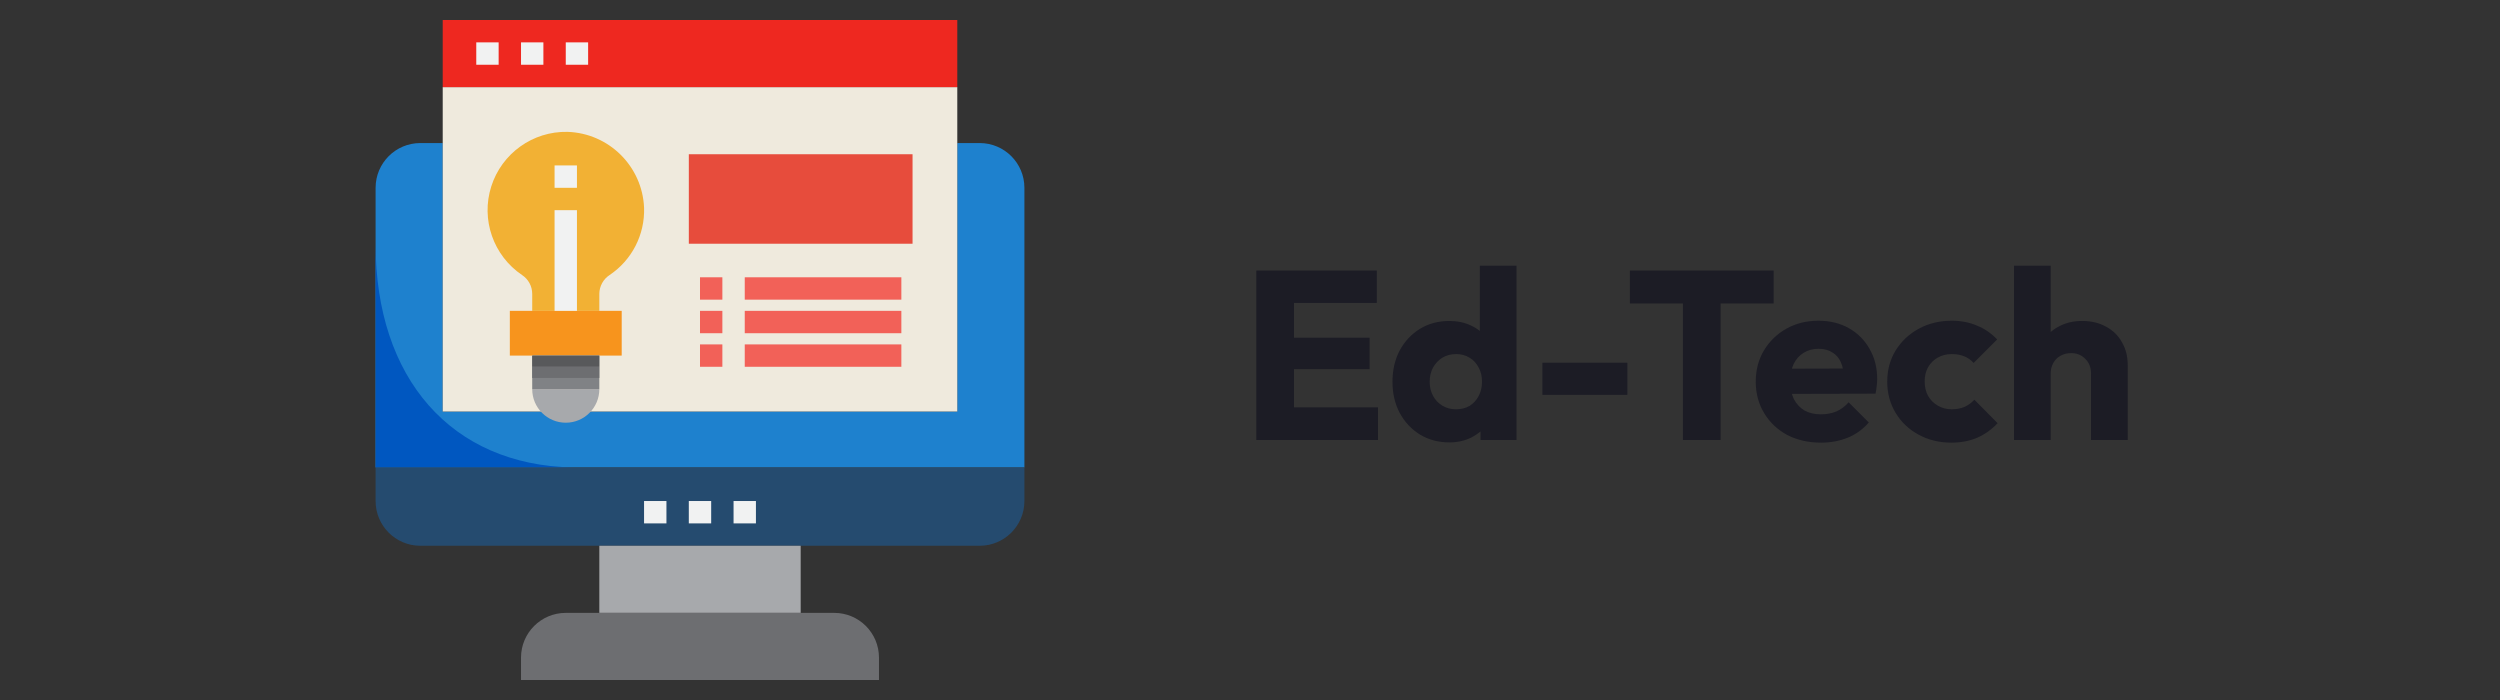 <svg xmlns="http://www.w3.org/2000/svg" width="250" height="70" viewBox="0 0 250 70" fill="none"><rect x="0" y="0" width="250" height="70" fill="#333333" stroke="none"/><g clip-path="url(#clip0_294_809)"><path d="M102.441 18.78C102.441 16.309 100.437 14.305 97.966 14.305H95.729V41.153H44.271V14.305H42.034C39.563 14.305 37.56 16.309 37.56 18.78V46.746H102.441V18.78Z" fill="#1E81CE"></path><path d="M37.56 24.384V46.746H57.293C45.113 46.509 37.56 37.838 37.56 24.384Z" fill="#0057C0"></path><path d="M37.56 46.746V50.102C37.56 52.573 39.563 54.576 42.034 54.576H97.966C100.437 54.576 102.441 52.573 102.441 50.102V46.746H37.56Z" fill="#254B6F"></path><path d="M44.272 8.712H95.729V41.153H44.272V8.712Z" fill="#EFEADD"></path><path d="M59.933 54.576H80.068V61.288H59.933V54.576Z" fill="#A7A9AC"></path><path d="M56.576 61.288C54.105 61.288 52.102 63.292 52.102 65.763V68H87.898V65.763C87.898 63.292 85.895 61.288 83.424 61.288H56.576Z" fill="#6D6E71"></path><path d="M44.272 2H95.729V8.712H44.272V2Z" fill="#EE2820"></path><path d="M56.751 13.186C53.28 13.114 50.176 15.337 49.125 18.647C48.075 21.956 49.33 25.562 52.208 27.505C52.837 27.919 53.218 28.621 53.221 29.375V31.085H59.933V29.378C59.94 28.62 60.325 27.916 60.959 27.503C63.194 26.005 64.497 23.46 64.407 20.771C64.232 16.63 60.894 13.323 56.751 13.186Z" fill="#F2B134"></path><path d="M53.221 31.085H50.983V35.559H62.17V31.085H53.221Z" fill="#F7941D"></path><path d="M68.882 15.424H91.255V24.373H68.882V15.424Z" fill="#E74C3C"></path><path d="M56.577 42.271C58.43 42.271 59.933 40.768 59.933 38.915H53.221C53.221 40.768 54.723 42.271 56.577 42.271Z" fill="#A7A9AC"></path><path d="M53.221 35.559H59.933V38.915H53.221V35.559Z" fill="#808285"></path><path d="M47.627 4.237H49.864V6.475H47.627V4.237Z" fill="#F1F2F2"></path><path d="M52.102 4.237H54.339V6.475H52.102V4.237Z" fill="#F1F2F2"></path><path d="M56.576 4.237H58.813V6.475H56.576V4.237Z" fill="#F1F2F2"></path><path d="M64.406 50.102H66.644V52.339H64.406V50.102Z" fill="#F1F2F2"></path><path d="M68.881 50.102H71.118V52.339H68.881V50.102Z" fill="#F1F2F2"></path><path d="M73.356 50.102H75.593V52.339H73.356V50.102Z" fill="#F1F2F2"></path><path d="M55.457 16.543H57.694V18.78H55.457V16.543Z" fill="#F1F2F2"></path><path d="M55.457 21.017H57.694V31.085H55.457V21.017Z" fill="#F1F2F2"></path><path d="M70 27.729H72.237V29.966H70V27.729Z" fill="#F26158"></path><path d="M74.475 27.729H90.136V29.966H74.475V27.729Z" fill="#F26158"></path><path d="M70 31.085H72.237V33.322H70V31.085Z" fill="#F26158"></path><path d="M74.475 31.085H90.136V33.322H74.475V31.085Z" fill="#F26158"></path><path d="M70 34.441H72.237V36.678H70V34.441Z" fill="#F26158"></path><path d="M74.475 34.441H90.136V36.678H74.475V34.441Z" fill="#F26158"></path><path d="M53.221 35.559H59.933V36.678H53.221V35.559Z" fill="#58595B"></path><path d="M53.221 36.678H59.933V37.796H53.221V36.678Z" fill="#6D6E71"></path></g><path d="M125.632 44V27.056H129.4V44H125.632ZM128.512 44V40.736H137.8V44H128.512ZM128.512 36.92V33.776H136.96V36.92H128.512ZM128.512 30.296V27.056H137.68V30.296H128.512ZM144.936 44.24C143.832 44.24 142.848 43.976 141.984 43.448C141.136 42.92 140.464 42.2 139.968 41.288C139.488 40.376 139.248 39.336 139.248 38.168C139.248 37 139.488 35.96 139.968 35.048C140.464 34.136 141.136 33.416 141.984 32.888C142.848 32.36 143.832 32.096 144.936 32.096C145.736 32.096 146.456 32.248 147.096 32.552C147.752 32.856 148.288 33.28 148.704 33.824C149.136 34.352 149.376 34.96 149.424 35.648V40.568C149.376 41.256 149.144 41.88 148.728 42.44C148.312 42.984 147.776 43.424 147.12 43.76C146.464 44.08 145.736 44.24 144.936 44.24ZM145.584 40.928C146.112 40.928 146.568 40.816 146.952 40.592C147.336 40.352 147.64 40.024 147.864 39.608C148.088 39.192 148.2 38.712 148.2 38.168C148.2 37.624 148.088 37.152 147.864 36.752C147.656 36.336 147.352 36.008 146.952 35.768C146.568 35.528 146.12 35.408 145.608 35.408C145.096 35.408 144.64 35.528 144.24 35.768C143.856 36.008 143.544 36.336 143.304 36.752C143.08 37.168 142.968 37.64 142.968 38.168C142.968 38.696 143.08 39.168 143.304 39.584C143.528 40 143.84 40.328 144.24 40.568C144.64 40.808 145.088 40.928 145.584 40.928ZM151.656 44H148.056V40.856L148.608 38.024L147.984 35.192V26.576H151.656V44ZM154.241 39.488V36.272H162.737V39.488H154.241ZM168.292 44V27.296H172.06V44H168.292ZM162.988 30.344V27.056H177.364V30.344H162.988ZM182.103 44.264C180.839 44.264 179.711 44.008 178.719 43.496C177.743 42.968 176.975 42.24 176.415 41.312C175.855 40.384 175.575 39.336 175.575 38.168C175.575 37 175.847 35.96 176.391 35.048C176.951 34.12 177.703 33.392 178.647 32.864C179.591 32.336 180.655 32.072 181.839 32.072C182.991 32.072 184.007 32.32 184.887 32.816C185.767 33.312 186.455 34 186.951 34.88C187.463 35.76 187.719 36.768 187.719 37.904C187.719 38.112 187.703 38.336 187.671 38.576C187.655 38.8 187.615 39.064 187.551 39.368L177.495 39.392V36.872L185.991 36.848L184.407 37.904C184.391 37.232 184.287 36.68 184.095 36.248C183.903 35.8 183.615 35.464 183.231 35.24C182.863 35 182.407 34.88 181.863 34.88C181.287 34.88 180.783 35.016 180.351 35.288C179.935 35.544 179.607 35.912 179.367 36.392C179.143 36.872 179.031 37.456 179.031 38.144C179.031 38.832 179.151 39.424 179.391 39.92C179.647 40.4 179.999 40.776 180.447 41.048C180.911 41.304 181.455 41.432 182.079 41.432C182.655 41.432 183.175 41.336 183.639 41.144C184.103 40.936 184.511 40.632 184.863 40.232L186.879 42.248C186.303 42.92 185.607 43.424 184.791 43.76C183.975 44.096 183.079 44.264 182.103 44.264ZM195.131 44.264C193.931 44.264 192.843 44 191.867 43.472C190.891 42.944 190.123 42.216 189.563 41.288C189.003 40.36 188.723 39.32 188.723 38.168C188.723 37 189.003 35.96 189.563 35.048C190.139 34.12 190.915 33.392 191.891 32.864C192.867 32.336 193.963 32.072 195.179 32.072C196.091 32.072 196.923 32.232 197.675 32.552C198.443 32.856 199.123 33.32 199.715 33.944L197.363 36.296C197.091 35.992 196.771 35.768 196.403 35.624C196.051 35.48 195.643 35.408 195.179 35.408C194.651 35.408 194.179 35.528 193.763 35.768C193.363 35.992 193.043 36.312 192.803 36.728C192.579 37.128 192.467 37.6 192.467 38.144C192.467 38.688 192.579 39.168 192.803 39.584C193.043 40 193.371 40.328 193.787 40.568C194.203 40.808 194.667 40.928 195.179 40.928C195.659 40.928 196.083 40.848 196.451 40.688C196.835 40.512 197.163 40.272 197.435 39.968L199.763 42.32C199.155 42.96 198.467 43.448 197.699 43.784C196.931 44.104 196.075 44.264 195.131 44.264ZM209.102 44V37.352C209.102 36.744 208.91 36.256 208.526 35.888C208.158 35.504 207.686 35.312 207.11 35.312C206.71 35.312 206.358 35.4 206.054 35.576C205.75 35.736 205.51 35.976 205.334 36.296C205.158 36.6 205.07 36.952 205.07 37.352L203.654 36.656C203.654 35.744 203.846 34.944 204.23 34.256C204.614 33.568 205.15 33.04 205.838 32.672C206.526 32.288 207.318 32.096 208.214 32.096C209.126 32.096 209.926 32.288 210.614 32.672C211.302 33.04 211.83 33.56 212.198 34.232C212.582 34.888 212.774 35.656 212.774 36.536V44H209.102ZM201.398 44V26.576H205.07V44H201.398Z" fill="#1C1C25"></path><defs><clipPath id="clip0_294_809"><rect width="66" height="66" fill="white" transform="translate(37 2)"></rect></clipPath></defs></svg>